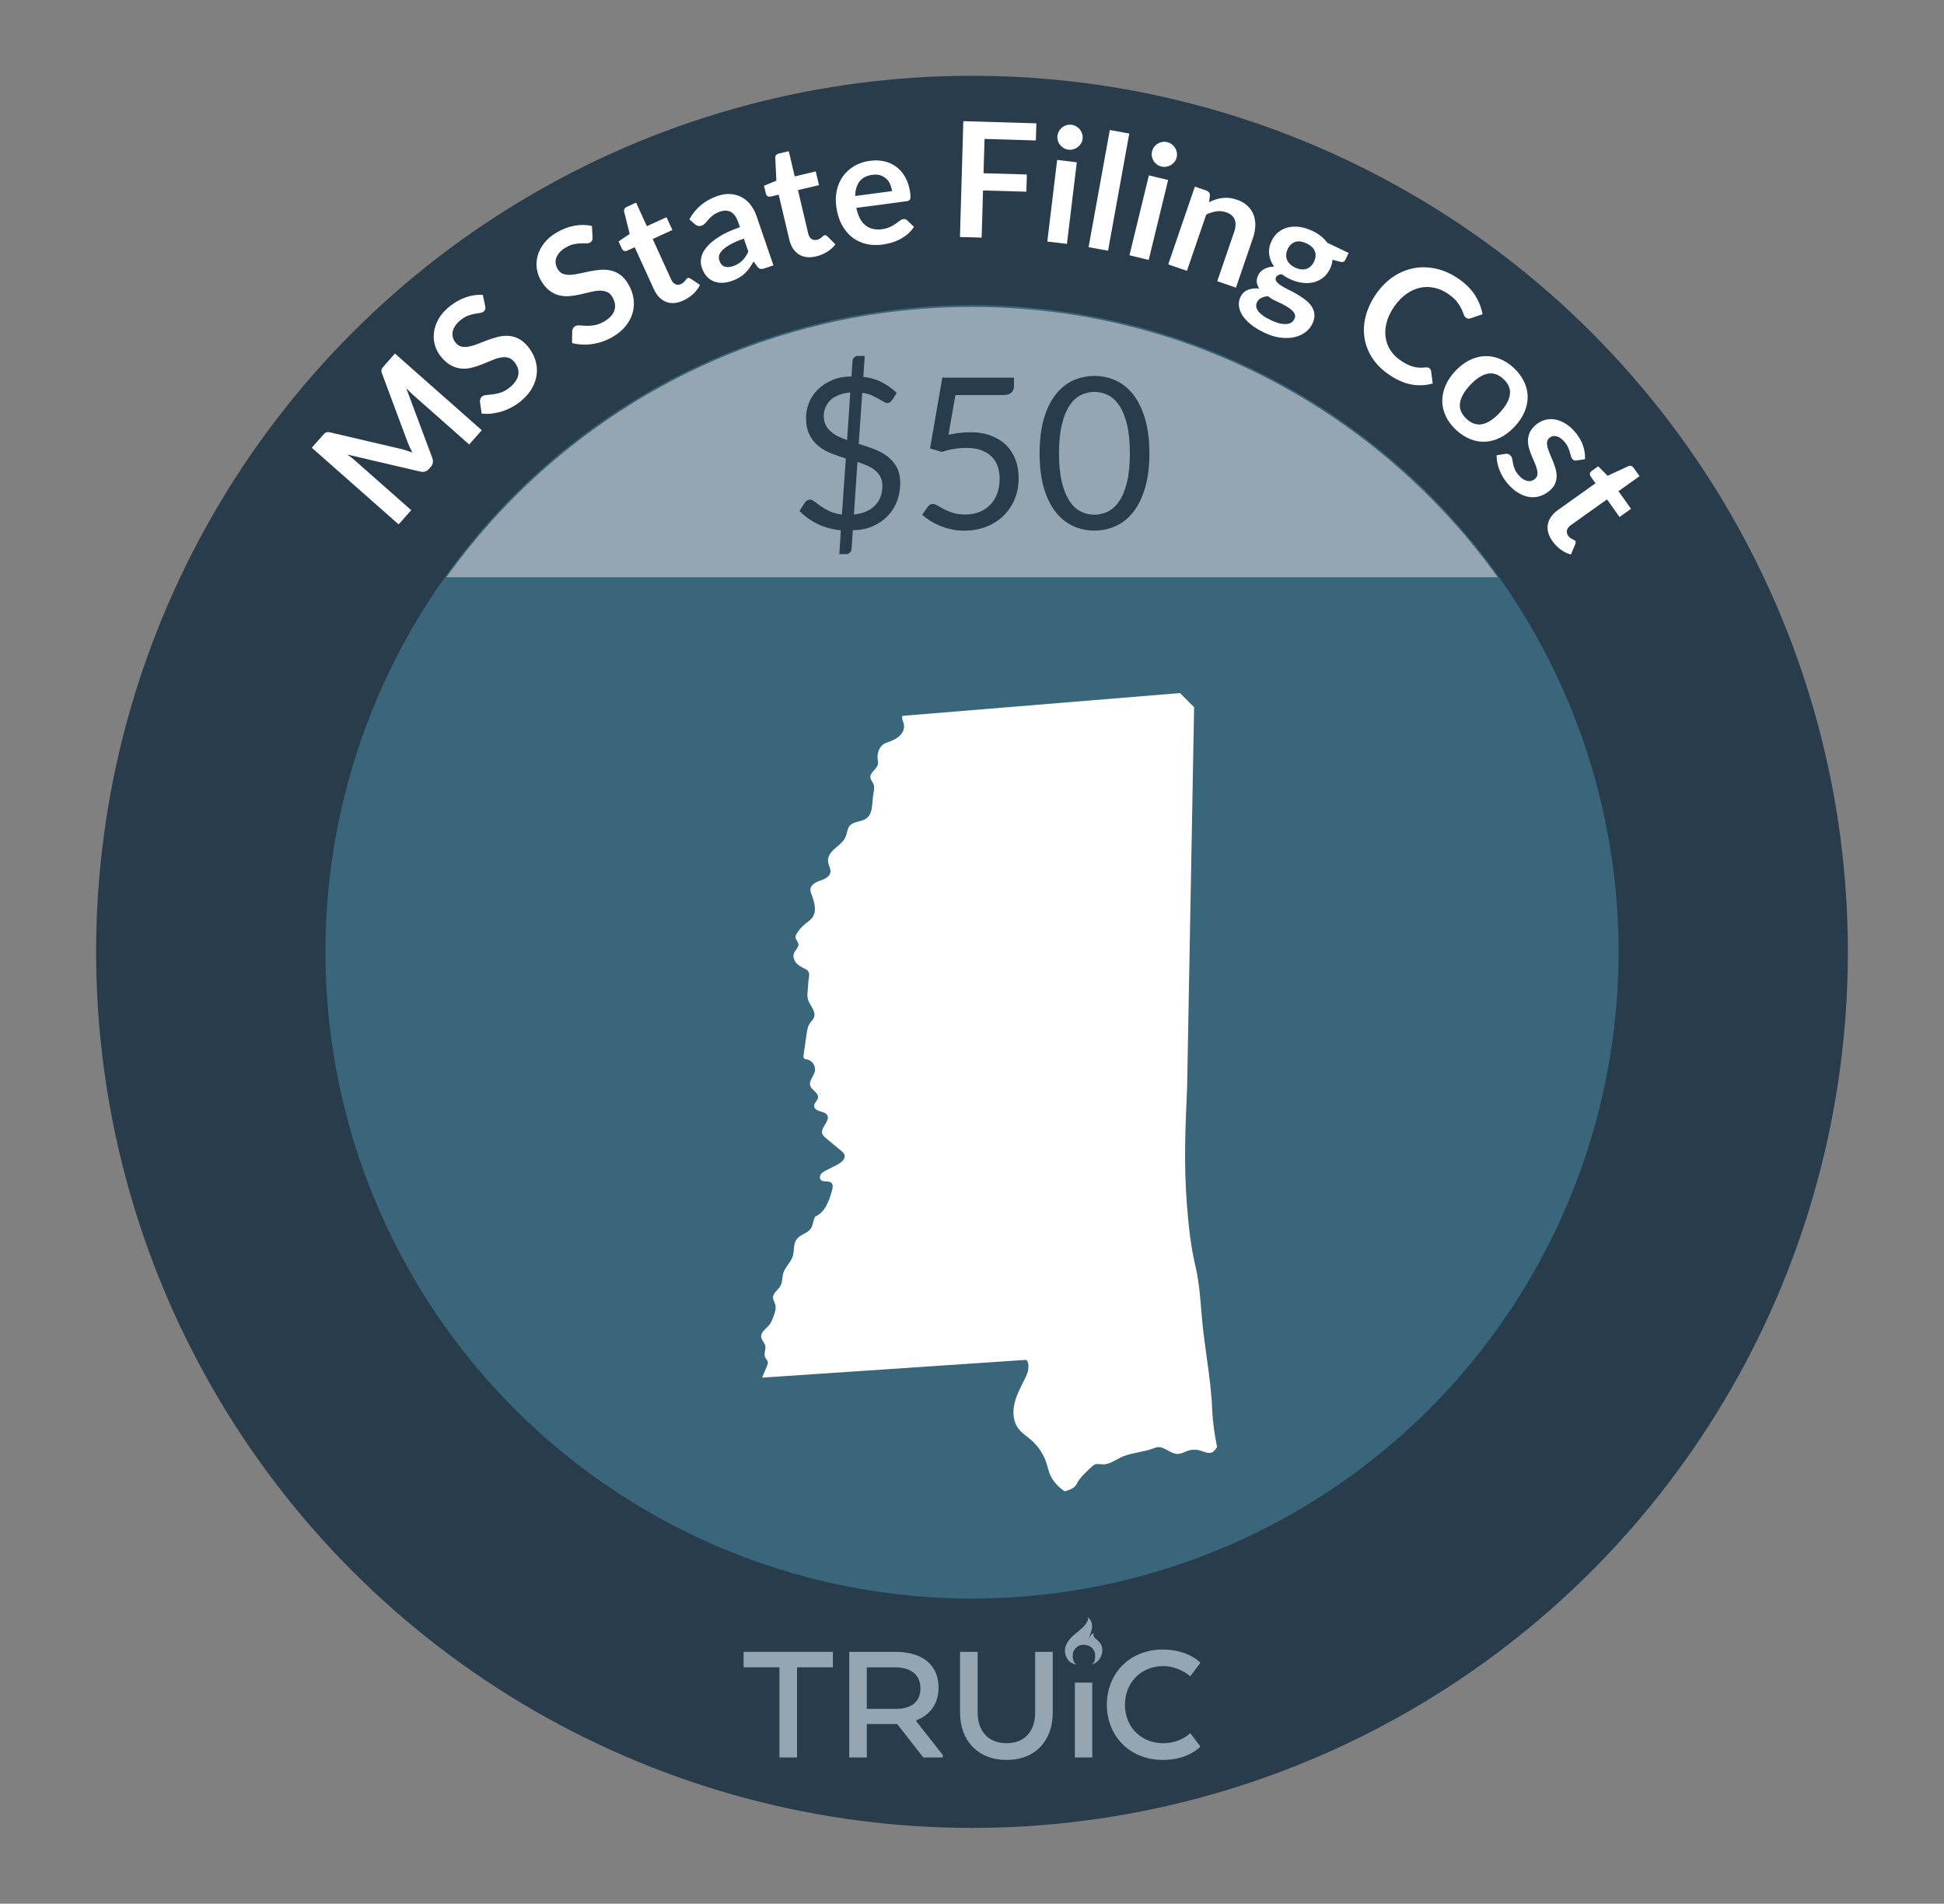 <?xml version="1.0" encoding="UTF-8"?>
<svg id="ab" data-name="Mississippi" xmlns="http://www.w3.org/2000/svg" viewBox="0 0 206.27 201.946">
  <rect x="0" y="0" width="206.27" height="201.946" fill="#808080" stroke="none"/>
  <defs>
    <style>
      .az {
        fill: #fff;
      }

      .ba {
        fill: #95a6b2;
      }

      .bb {
        fill: #283c4c;
      }

      .bc {
        fill: #39667a;
      }
    </style>
  </defs>
  <circle class="bb" cx="103.135" cy="100.973" r="92.936"/>
  <circle class="bc" cx="103.135" cy="100.973" r="68.606"/>
  <g>
    <path class="az" d="M43.159,47.803c.201,.068,.402,.138,.604,.209-.102-.193-.197-.389-.289-.583-.093-.196-.176-.389-.247-.582l-2.696-7.233c-.033-.09-.053-.17-.06-.24-.006-.069,.002-.135,.024-.193,.021-.06,.056-.119,.1-.178,.045-.06,.101-.127,.168-.203l1.143-1.294,9.213,8.135-1.333,1.511-5.951-5.255c-.11-.098-.229-.208-.354-.33-.127-.122-.252-.25-.376-.384l2.766,7.398c.062,.169,.082,.333,.058,.494-.023,.159-.096,.308-.216,.443l-.208,.235c-.12,.136-.258,.226-.414,.27s-.322,.046-.496,.004l-7.736-1.808c.154,.106,.302,.216,.441,.328,.139,.111,.266,.218,.381,.318l5.951,5.255-1.333,1.511-9.214-8.136,1.143-1.293c.067-.076,.127-.141,.181-.192,.053-.051,.108-.092,.164-.121,.057-.029,.12-.047,.192-.052,.072-.004,.155,.005,.248,.027l7.547,1.765c.201,.048,.4,.106,.602,.174Z"/>
    <path class="az" d="M51.482,32.473c.03,.135,.031,.249,0,.341-.031,.091-.09,.173-.178,.244-.088,.072-.214,.119-.379,.142-.166,.021-.356,.052-.574,.092-.217,.038-.453,.105-.709,.201-.254,.096-.518,.255-.789,.478-.246,.201-.436,.406-.568,.614s-.219,.417-.258,.624c-.038,.207-.028,.41,.031,.607,.059,.196,.16,.383,.304,.558,.184,.224,.398,.358,.646,.404,.247,.048,.517,.039,.809-.024,.292-.064,.604-.162,.936-.295,.33-.132,.672-.264,1.023-.395,.352-.129,.709-.24,1.074-.332,.365-.09,.729-.125,1.092-.103,.361,.021,.719,.119,1.07,.293,.352,.173,.688,.458,1.012,.851,.353,.431,.608,.893,.769,1.388,.161,.494,.214,.997,.159,1.507-.054,.511-.22,1.013-.496,1.507-.275,.494-.677,.956-1.202,1.388-.303,.248-.624,.463-.968,.645-.342,.182-.691,.329-1.051,.44-.359,.11-.72,.187-1.08,.226-.359,.038-.709,.039-1.048,0l-.183-1.268c-.002-.101,.014-.2,.048-.298,.033-.097,.093-.18,.175-.248,.109-.09,.266-.142,.466-.156s.433-.037,.695-.07c.263-.032,.549-.1,.856-.202,.309-.103,.627-.289,.955-.558,.504-.414,.796-.853,.877-1.318,.079-.465-.064-.921-.431-1.368-.205-.249-.435-.402-.688-.457-.254-.056-.528-.053-.822,.01-.294,.061-.604,.162-.927,.304-.324,.142-.658,.279-1.001,.414-.344,.136-.697,.249-1.061,.343-.364,.094-.729,.126-1.097,.097-.368-.028-.735-.139-1.103-.332-.368-.194-.729-.508-1.085-.941-.284-.346-.491-.74-.624-1.181-.131-.443-.169-.898-.112-1.371,.057-.471,.216-.942,.476-1.412,.26-.469,.637-.906,1.131-1.312,.562-.46,1.15-.797,1.768-1.01s1.221-.298,1.812-.256l.251,1.191Z"/>
    <path class="az" d="M62.871,25.186c.009,.14-.009,.252-.055,.337-.046,.086-.116,.156-.214,.214-.099,.058-.23,.084-.397,.079s-.36-.004-.581,0c-.221,.004-.464,.033-.73,.087-.268,.056-.553,.17-.856,.347-.274,.161-.493,.333-.657,.518-.165,.184-.283,.377-.354,.574-.071,.199-.093,.4-.066,.604,.027,.205,.098,.404,.213,.601,.145,.249,.336,.417,.573,.502,.236,.084,.503,.119,.803,.102,.298-.016,.622-.063,.97-.143,.348-.078,.705-.154,1.072-.228s.738-.126,1.113-.157c.375-.032,.74-.008,1.095,.07s.691,.231,1.011,.458,.607,.562,.864,1.001c.28,.48,.46,.976,.54,1.491,.08,.514,.054,1.018-.081,1.514-.134,.495-.377,.965-.729,1.409-.351,.443-.819,.837-1.407,1.18-.338,.197-.689,.358-1.056,.483-.366,.126-.735,.215-1.108,.269s-.74,.07-1.102,.052-.707-.073-1.035-.163l.02-1.281c.014-.1,.046-.195,.095-.286,.049-.092,.12-.164,.212-.218,.123-.071,.284-.099,.484-.081,.201,.018,.434,.031,.698,.041s.558-.012,.878-.065c.32-.052,.664-.185,1.031-.398,.562-.33,.92-.717,1.073-1.163,.152-.446,.083-.919-.208-1.419-.163-.279-.365-.466-.607-.561-.243-.095-.514-.135-.814-.121-.299,.015-.621,.066-.963,.153-.342,.089-.693,.173-1.054,.251-.361,.08-.729,.137-1.102,.171s-.74,.008-1.099-.078c-.358-.085-.703-.254-1.036-.502-.332-.249-.64-.615-.923-1.101-.226-.387-.368-.809-.428-1.266-.061-.456-.025-.913,.105-1.37,.131-.456,.361-.896,.691-1.319,.331-.422,.773-.795,1.326-1.117,.627-.366,1.261-.605,1.904-.718,.643-.112,1.253-.103,1.83,.034l.06,1.215Z"/>
    <path class="az" d="M72.512,31.876c-.686,.312-1.303,.359-1.852,.14s-.979-.673-1.292-1.358l-2.022-4.431-.805,.368c-.103,.046-.207,.054-.312,.021s-.188-.116-.25-.25l-.346-.758,1.181-.791-.586-2.35c-.026-.112-.015-.214,.033-.305,.05-.091,.13-.161,.243-.214l.99-.452,1.141,2.497,2.088-.951,.621,1.359-2.088,.954,1.962,4.299c.112,.248,.263,.412,.45,.496,.188,.083,.384,.076,.59-.018,.119-.055,.212-.113,.279-.179,.066-.064,.122-.125,.168-.185,.045-.058,.084-.111,.117-.161,.034-.05,.074-.084,.12-.105,.057-.025,.11-.033,.159-.021s.106,.037,.174,.074l.996,.668c-.173,.358-.412,.68-.719,.963-.308,.283-.654,.514-1.041,.689Z"/>
    <path class="az" d="M82.063,28.151l-.893,.305c-.188,.064-.346,.087-.472,.066-.126-.02-.245-.105-.358-.258l-.378-.527c-.145,.26-.293,.494-.445,.705s-.319,.4-.501,.571c-.182,.17-.385,.32-.609,.451s-.484,.247-.779,.348c-.348,.119-.687,.182-1.014,.189-.327,.007-.629-.048-.904-.164-.276-.115-.521-.294-.735-.532-.214-.24-.384-.546-.511-.917-.107-.311-.131-.647-.071-1.007,.06-.36,.238-.728,.535-1.103,.296-.375,.733-.752,1.312-1.129,.577-.379,1.335-.728,2.273-1.049l-.166-.486c-.191-.556-.449-.929-.773-1.115-.325-.188-.71-.206-1.154-.054-.322,.109-.577,.239-.766,.388-.189,.149-.347,.297-.473,.444-.126,.148-.243,.283-.352,.404s-.242,.207-.404,.264c-.133,.045-.261,.05-.381,.014s-.228-.097-.321-.178l-.579-.512c.651-1.193,1.647-2.019,2.988-2.478,.482-.166,.939-.234,1.371-.204,.433,.027,.828,.139,1.188,.33,.358,.191,.673,.46,.944,.804,.271,.345,.485,.75,.646,1.217l1.783,5.212Zm-4.284,.082c.204-.07,.385-.152,.544-.249,.159-.095,.303-.206,.43-.332s.244-.268,.349-.425c.104-.155,.205-.333,.299-.53l-.473-1.382c-.579,.199-1.05,.4-1.414,.606s-.644,.406-.841,.6c-.197,.194-.319,.384-.367,.569s-.041,.367,.021,.545c.12,.351,.31,.566,.567,.647s.553,.064,.886-.05Z"/>
    <path class="az" d="M86.588,27.2c-.733,.173-1.348,.098-1.844-.225-.494-.324-.828-.852-1.002-1.585l-1.119-4.74-.859,.203c-.11,.025-.215,.013-.311-.04-.098-.054-.163-.151-.196-.294l-.192-.812,1.312-.545-.116-2.419c-.004-.114,.026-.213,.093-.292,.065-.08,.158-.134,.28-.162l1.059-.25,.631,2.673,2.233-.527,.344,1.455-2.233,.527,1.085,4.6c.062,.265,.178,.456,.346,.574,.167,.118,.361,.15,.582,.099,.127-.031,.229-.071,.308-.121,.078-.051,.146-.1,.201-.148,.056-.048,.104-.093,.147-.135,.042-.041,.088-.069,.138-.08,.061-.015,.114-.011,.159,.011,.046,.021,.098,.057,.156,.106l.848,.848c-.24,.319-.537,.587-.894,.806-.356,.218-.741,.376-1.155,.474Z"/>
    <path class="az" d="M92.319,17.059c.545-.072,1.059-.052,1.539,.062s.91,.315,1.285,.606c.376,.289,.689,.665,.938,1.127,.25,.461,.416,1.003,.499,1.627,.021,.157,.031,.289,.03,.395,0,.105-.015,.19-.043,.255-.029,.063-.072,.112-.131,.146-.059,.032-.136,.057-.23,.068l-5.343,.708c.18,.88,.505,1.5,.976,1.86s1.049,.495,1.734,.405c.337-.045,.622-.123,.856-.235,.234-.11,.436-.225,.605-.345s.318-.229,.445-.325c.128-.098,.256-.154,.385-.172,.084-.011,.16-.004,.227,.022,.065,.025,.125,.066,.179,.122l.708,.677c-.195,.302-.424,.561-.686,.782-.263,.22-.543,.405-.84,.558-.297,.15-.604,.27-.921,.357-.317,.088-.628,.151-.931,.192-.602,.079-1.174,.054-1.717-.077s-1.031-.367-1.466-.706c-.434-.34-.798-.783-1.094-1.33-.296-.546-.493-1.198-.594-1.957-.078-.591-.057-1.157,.065-1.703,.122-.544,.336-1.033,.643-1.466,.305-.432,.7-.794,1.184-1.087,.484-.292,1.05-.482,1.695-.567Zm.24,1.486c-.606,.08-1.059,.314-1.355,.702-.297,.389-.452,.904-.464,1.544l3.909-.518c-.035-.27-.105-.519-.21-.748-.105-.229-.245-.423-.421-.583-.175-.159-.385-.276-.629-.35s-.521-.09-.83-.048Z"/>
    <path class="az" d="M109.964,13.081l-.054,1.818-5.445-.16-.107,3.637,4.598,.133-.054,1.827-4.597-.134-.146,5.005-2.302-.068,.358-12.286,7.749,.229Z"/>
    <path class="az" d="M114.254,17.217l-1.045,8.656-2.084-.25,1.045-8.658,2.084,.252Zm.617-2.487c-.021,.181-.079,.346-.172,.494-.092,.149-.205,.274-.34,.378-.136,.104-.289,.18-.461,.232-.172,.05-.351,.064-.535,.042-.181-.022-.347-.078-.498-.168-.152-.089-.28-.201-.384-.333-.104-.132-.182-.281-.233-.447-.051-.167-.065-.339-.044-.52,.022-.186,.078-.355,.169-.51,.09-.155,.201-.284,.333-.389,.133-.104,.283-.181,.452-.231,.168-.051,.344-.066,.523-.044,.186,.022,.355,.078,.51,.168,.154,.091,.286,.201,.393,.335,.106,.132,.187,.284,.24,.456s.068,.352,.047,.536Z"/>
    <path class="az" d="M119.823,14.167l-2.252,12.428-2.066-.373,2.252-12.429,2.066,.374Z"/>
    <path class="az" d="M123.944,19.099l-2.061,8.474-2.04-.495,2.06-8.474,2.041,.495Zm.905-2.395c-.043,.176-.118,.332-.228,.469-.109,.138-.237,.249-.384,.336-.147,.087-.308,.146-.484,.175-.177,.03-.355,.023-.538-.021-.176-.043-.334-.118-.474-.226-.14-.106-.254-.231-.342-.376-.087-.144-.146-.3-.179-.472-.031-.171-.025-.344,.018-.521,.045-.183,.12-.344,.229-.486,.107-.145,.232-.259,.377-.347,.143-.087,.302-.146,.476-.177,.174-.031,.349-.025,.524,.019,.182,.043,.345,.119,.487,.228,.143,.107,.26,.233,.351,.378,.09,.144,.151,.305,.184,.482,.033,.177,.027,.355-.017,.538Z"/>
    <path class="az" d="M123.955,28.05l2.827-8.25,1.215,.416c.256,.089,.385,.267,.382,.536l-.087,.698c.226-.115,.454-.21,.688-.286,.231-.075,.469-.129,.711-.16,.24-.032,.488-.033,.742-.006,.255,.026,.521,.088,.801,.184,.449,.154,.822,.367,1.119,.639,.295,.272,.514,.587,.652,.943,.138,.356,.202,.747,.191,1.171-.012,.426-.096,.868-.254,1.329l-1.799,5.25-1.986-.68,1.8-5.251c.173-.505,.188-.934,.051-1.29-.139-.356-.44-.614-.907-.774-.344-.117-.691-.149-1.045-.098-.354,.054-.711,.168-1.07,.343l-2.045,5.967-1.985-.681Z"/>
    <path class="az" d="M139.27,24.5c.336,.161,.637,.348,.9,.559,.264,.212,.485,.442,.667,.692l2.262,1.084-.339,.705c-.056,.117-.131,.195-.225,.231-.093,.038-.219,.033-.38-.013l-.768-.207c-.013,.157-.04,.316-.083,.479-.043,.161-.104,.323-.183,.488-.186,.388-.432,.701-.738,.941-.307,.239-.649,.402-1.028,.492-.379,.088-.784,.103-1.217,.042-.434-.059-.87-.195-1.309-.406-.298-.141-.572-.309-.826-.499-.317,.032-.521,.141-.609,.326-.076,.159-.06,.312,.051,.455,.109,.145,.275,.29,.498,.435,.224,.145,.485,.29,.787,.434,.301,.145,.604,.306,.909,.483,.304,.178,.592,.371,.862,.579,.271,.209,.492,.438,.664,.691,.171,.253,.271,.532,.303,.842,.031,.307-.042,.647-.222,1.022-.167,.35-.415,.646-.743,.892-.328,.246-.717,.42-1.164,.521-.447,.102-.943,.117-1.488,.048-.545-.068-1.119-.248-1.723-.537-.598-.287-1.089-.593-1.473-.919-.385-.325-.676-.652-.872-.982s-.307-.655-.329-.974c-.023-.319,.029-.615,.159-.885,.177-.368,.437-.624,.782-.766,.345-.143,.752-.192,1.222-.149-.144-.201-.23-.419-.262-.654-.032-.234,.021-.496,.158-.781,.056-.117,.135-.229,.235-.335,.102-.105,.223-.199,.367-.282,.143-.082,.304-.147,.484-.195,.18-.049,.379-.075,.594-.079-.295-.405-.472-.841-.527-1.309-.056-.466,.031-.94,.262-1.42,.186-.389,.433-.703,.738-.941,.307-.24,.652-.403,1.038-.493,.385-.089,.796-.101,1.233-.035,.437,.064,.88,.205,1.33,.421Zm-1.918,9.327c.075-.156,.09-.306,.046-.449-.044-.145-.134-.28-.265-.41-.133-.132-.299-.262-.498-.389-.199-.128-.418-.248-.655-.363-.238-.112-.483-.23-.735-.352-.254-.121-.484-.267-.691-.436-.271,.015-.512,.071-.719,.17s-.361,.252-.461,.462c-.067,.139-.094,.282-.082,.437,.011,.153,.071,.309,.18,.469,.109,.159,.273,.319,.49,.483s.498,.329,.846,.496c.353,.169,.67,.287,.951,.354,.282,.067,.529,.094,.741,.077,.212-.018,.39-.074,.529-.17,.141-.097,.249-.223,.323-.38Zm.059-5.45c.234,.113,.454,.18,.658,.198,.205,.02,.392,0,.561-.056,.168-.058,.32-.151,.455-.281,.135-.131,.247-.29,.338-.479,.187-.389,.218-.752,.094-1.091-.123-.339-.417-.62-.883-.842-.465-.224-.867-.276-1.209-.162-.342,.117-.605,.369-.792,.758-.088,.184-.141,.369-.158,.556-.017,.187,.005,.364,.064,.535,.06,.17,.163,.329,.308,.478,.146,.148,.334,.277,.564,.387Z"/>
    <path class="az" d="M151.667,39.059c.102,.071,.162,.173,.18,.305l.171,1.317c-.764,.216-1.538,.248-2.322,.095-.784-.152-1.593-.523-2.425-1.113-.745-.526-1.324-1.128-1.738-1.803-.414-.676-.671-1.389-.771-2.141-.1-.75-.039-1.52,.182-2.307,.222-.789,.596-1.556,1.123-2.3,.534-.753,1.147-1.355,1.841-1.806,.694-.45,1.428-.74,2.201-.872,.774-.132,1.566-.102,2.376,.094s1.596,.562,2.359,1.103c.744,.527,1.311,1.108,1.699,1.74,.389,.633,.643,1.287,.763,1.961l-1.238,.426c-.077,.029-.158,.044-.246,.044-.087,.002-.182-.035-.283-.106-.106-.076-.186-.194-.237-.355-.053-.162-.13-.352-.231-.571-.103-.218-.255-.461-.458-.729-.202-.269-.504-.546-.906-.831-.472-.333-.963-.558-1.476-.674-.511-.116-1.018-.121-1.519-.019-.5,.104-.984,.318-1.453,.642-.47,.324-.897,.76-1.283,1.305-.4,.564-.676,1.123-.828,1.676-.15,.552-.196,1.074-.137,1.568,.061,.495,.219,.952,.476,1.373,.257,.422,.599,.783,1.024,1.084,.254,.181,.494,.33,.719,.447,.227,.118,.447,.208,.663,.271,.216,.062,.435,.102,.657,.115,.221,.017,.458,.008,.709-.022,.076-.01,.147-.008,.217,.003,.068,.01,.133,.037,.193,.08Z"/>
    <path class="az" d="M160.632,39.043c.476,.445,.837,.925,1.08,1.44,.244,.515,.372,1.04,.382,1.577s-.1,1.078-.33,1.623c-.229,.546-.579,1.068-1.047,1.569-.472,.506-.972,.892-1.5,1.158s-1.062,.414-1.603,.445c-.54,.03-1.075-.059-1.605-.268s-1.034-.535-1.511-.979c-.476-.444-.837-.926-1.083-1.442-.245-.518-.373-1.047-.382-1.591-.008-.542,.102-1.087,.33-1.634,.227-.547,.578-1.074,1.049-1.578,.469-.501,.968-.885,1.498-1.149,.529-.265,1.064-.409,1.604-.434,.537-.024,1.072,.069,1.605,.279,.532,.21,1.037,.538,1.513,.982Zm-5.03,5.387c.529,.494,1.088,.684,1.676,.565,.588-.119,1.202-.521,1.845-1.21,.642-.687,1.003-1.329,1.085-1.927,.082-.599-.143-1.146-.672-1.641-.538-.503-1.105-.693-1.699-.571-.596,.123-1.213,.526-1.851,1.209-.639,.684-.997,1.324-1.075,1.923-.078,.598,.152,1.147,.691,1.651Z"/>
    <path class="az" d="M167.29,48.845c-.106,.015-.193,.012-.262-.012s-.134-.072-.197-.146c-.066-.076-.115-.179-.148-.303-.033-.125-.072-.27-.117-.431-.047-.163-.111-.337-.195-.522-.084-.185-.213-.379-.387-.581-.27-.313-.549-.503-.838-.569-.287-.066-.539-.007-.754,.177-.142,.122-.223,.271-.239,.446-.017,.176,.003,.371,.061,.587,.058,.214,.142,.444,.249,.688,.108,.242,.215,.494,.319,.756,.104,.261,.195,.527,.273,.795,.078,.27,.115,.539,.11,.809-.005,.268-.062,.529-.172,.785-.109,.255-.298,.497-.564,.725-.318,.273-.662,.467-1.029,.581-.369,.115-.747,.145-1.135,.089-.387-.057-.777-.201-1.169-.437-.392-.233-.771-.564-1.136-.991-.196-.227-.367-.467-.512-.72-.146-.252-.268-.509-.366-.771-.099-.264-.171-.521-.218-.776s-.068-.496-.062-.727l.922-.151c.113-.017,.217-.007,.312,.023,.095,.031,.184,.097,.269,.195s.137,.217,.157,.353c.02,.136,.047,.29,.081,.462,.036,.171,.093,.358,.172,.563,.078,.206,.222,.429,.428,.67,.162,.188,.324,.332,.486,.429,.161,.096,.316,.158,.465,.183,.148,.025,.289,.017,.421-.024,.132-.043,.249-.107,.353-.197,.155-.133,.242-.287,.262-.464,.02-.178,0-.375-.058-.59-.058-.216-.142-.445-.251-.691-.11-.245-.219-.5-.325-.764s-.197-.532-.272-.808c-.076-.275-.108-.549-.097-.823,.011-.274,.079-.547,.206-.816s.338-.53,.63-.78c.271-.232,.575-.4,.913-.503,.336-.104,.686-.128,1.048-.076,.362,.05,.731,.186,1.108,.403s.741,.531,1.092,.939c.392,.455,.672,.936,.843,1.438,.17,.504,.24,.984,.209,1.445l-.884,.132Z"/>
    <path class="az" d="M164.727,57.408c-.438-.612-.601-1.21-.488-1.791,.111-.58,.474-1.089,1.088-1.527l3.966-2.826-.513-.72c-.066-.093-.093-.193-.08-.303,.012-.11,.078-.207,.198-.293l.679-.483,1,1.009,2.195-1.021c.105-.047,.207-.055,.306-.024s.185,.096,.256,.198l.632,.887-2.236,1.592,1.332,1.869-1.219,.869-1.331-1.869-3.849,2.742c-.222,.158-.355,.338-.4,.536-.046,.201-.004,.393,.129,.576,.075,.106,.15,.187,.228,.239,.076,.055,.147,.098,.213,.131s.126,.062,.181,.086c.055,.022,.098,.055,.127,.097,.036,.05,.053,.102,.051,.151-.002,.051-.016,.112-.041,.186l-.465,1.104c-.385-.101-.746-.274-1.082-.522-.337-.247-.629-.544-.875-.891Z"/>
  </g>
  <path class="ba" d="M158.912,61.24c-12.448-17.36-32.784-28.682-55.777-28.682s-43.328,11.322-55.776,28.682h111.553Z"/>
  <g>
    <path class="bb" d="M89.222,56.251c-.904-.082-1.728-.305-2.471-.667s-1.383-.823-1.921-1.384l.594-.918c.052-.082,.127-.149,.224-.202,.098-.052,.198-.078,.303-.078,.142,0,.303,.071,.481,.213,.18,.142,.399,.304,.661,.487s.573,.36,.936,.531c.362,.173,.797,.289,1.306,.348l.414-5.948c-.522-.157-1.036-.335-1.54-.534-.504-.197-.956-.456-1.355-.774-.4-.318-.721-.719-.964-1.202-.243-.482-.364-1.088-.364-1.813,0-.547,.106-1.08,.319-1.601s.522-.982,.93-1.387,.909-.736,1.507-.994c.598-.259,1.285-.388,2.062-.388l.112-1.636c.015-.142,.07-.27,.168-.381,.097-.112,.228-.168,.392-.168h.74l-.157,2.218c.784,.097,1.46,.299,2.027,.604,.567,.307,1.076,.677,1.523,1.109l-.481,.74c-.149,.224-.321,.336-.516,.336-.104,0-.233-.047-.386-.141-.153-.093-.338-.201-.555-.324s-.467-.247-.751-.37c-.283-.123-.608-.211-.975-.263l-.369,5.422c.537,.164,1.067,.345,1.591,.539,.522,.195,.993,.446,1.411,.754,.418,.307,.756,.691,1.014,1.152s.387,1.037,.387,1.727c0,.674-.112,1.308-.336,1.9-.225,.592-.551,1.113-.98,1.562s-.956,.814-1.579,1.096c-.624,.281-1.336,.422-2.135,.422l-.134,2.006c-.016,.142-.073,.267-.174,.375-.101,.107-.229,.162-.387,.162h-.739l.168-2.531Zm-1.814-12.133c0,.358,.062,.67,.19,.936,.126,.265,.302,.498,.526,.699,.224,.202,.485,.378,.784,.527s.623,.283,.975,.403l.336-5.053c-.485,.045-.906,.142-1.261,.292-.354,.148-.646,.336-.873,.56-.229,.224-.398,.476-.51,.756-.112,.28-.168,.573-.168,.88Zm6.217,7.438c0-.374-.068-.694-.207-.964-.139-.269-.327-.5-.565-.694-.239-.194-.52-.362-.841-.504s-.664-.272-1.03-.392l-.381,5.578c.485-.045,.917-.15,1.294-.318s.694-.383,.952-.645,.452-.566,.583-.913c.13-.348,.195-.729,.195-1.148Z"/>
    <path class="bb" d="M107.594,40.936c0,.283-.089,.518-.269,.7s-.481,.274-.907,.274h-5.041l-.74,4.212c.837-.179,1.609-.269,2.319-.269,.836,0,1.574,.123,2.213,.369,.639,.247,1.174,.587,1.607,1.02,.433,.434,.76,.945,.98,1.535,.22,.59,.33,1.232,.33,1.927,0,.852-.149,1.621-.448,2.308-.299,.688-.707,1.275-1.227,1.765s-1.13,.864-1.832,1.126c-.701,.262-1.46,.393-2.273,.393-.471,0-.923-.047-1.355-.141-.434-.094-.837-.219-1.21-.375-.374-.157-.721-.336-1.042-.538s-.605-.414-.852-.638l.604-.852c.135-.195,.314-.292,.538-.292,.142,0,.309,.058,.499,.174s.42,.245,.688,.387,.584,.271,.946,.386c.362,.116,.794,.174,1.294,.174,.561,0,1.064-.09,1.513-.269s.831-.435,1.148-.768c.317-.332,.562-.729,.733-1.192s.258-.982,.258-1.558c0-.501-.072-.952-.219-1.355-.146-.403-.365-.747-.66-1.03-.296-.284-.663-.505-1.104-.662-.441-.156-.956-.234-1.546-.234-.403,0-.822,.033-1.255,.101-.434,.067-.882,.175-1.345,.325l-1.255-.37,1.3-7.506h7.606v.874Z"/>
    <path class="bb" d="M121.957,48.094c0,1.404-.151,2.62-.454,3.646-.302,1.027-.715,1.877-1.237,2.549-.523,.672-1.142,1.173-1.854,1.502-.713,.328-1.477,.492-2.291,.492-.821,0-1.585-.164-2.291-.492-.706-.329-1.32-.83-1.843-1.502s-.934-1.521-1.232-2.549c-.299-1.026-.448-2.242-.448-3.646s.149-2.621,.448-3.652c.299-1.03,.71-1.883,1.232-2.56,.522-.676,1.137-1.178,1.843-1.507,.706-.328,1.47-.492,2.291-.492,.814,0,1.578,.164,2.291,.492,.713,.329,1.331,.831,1.854,1.507,.522,.677,.936,1.529,1.237,2.56,.303,1.031,.454,2.248,.454,3.652Zm-2.072,0c0-1.225-.104-2.254-.309-3.086-.205-.833-.481-1.503-.829-2.012-.347-.508-.749-.871-1.204-1.092-.456-.221-.93-.33-1.423-.33s-.967,.109-1.423,.33c-.455,.221-.855,.584-1.198,1.092-.344,.509-.618,1.179-.823,2.012-.206,.832-.309,1.861-.309,3.086s.103,2.252,.309,3.081c.205,.829,.479,1.497,.823,2.005,.343,.508,.743,.873,1.198,1.093,.456,.22,.93,.331,1.423,.331s.967-.111,1.423-.331c.455-.22,.857-.585,1.204-1.093,.348-.508,.624-1.176,.829-2.005s.309-1.856,.309-3.081Z"/>
  </g>
  <g>
    <path class="ba" d="M114.216,176.572s-.726-.037-1.061-.763c-.335-.726-.065-1.285,.084-1.545s.456-.633,.735-.847,.851-.71,.881-.742c.028-.03,.374-.386,.488-.617,.096-.195,.158-.335,.065-.484-.027-.044-.054-.074-.007-.039,.043,.032,.19,.162,.257,.259,.074,.107,.178,.228,.216,.656s-.233,1.005-.233,1.005c0,0-.065,.157-.073,.254-.005,.062,.007,.103,.034,.165,.005,.011-.01-.1,0-.159,.015-.079,.038-.14,.14-.261,.018-.022,.054-.055,.082-.076,.159-.119,.238-.132,.25-.138,.015-.007-.003,.014-.003,.014,0,0-.105,.137-.017,.343,.043,.099,.125,.166,.302,.315s.415,.404,.493,.586c.1,.233,.176,.528,.056,.977-.156,.586-.586,.968-1.071,1.098,0,0,.168-.13,.214-.205,0,0,.074-.112,.121-.27s.037-.501,.019-.68c-.019-.177-.205-.838-1.089-.931s-1.201,.717-1.201,.717c0,0-.14,.298-.056,.763s.372,.605,.372,.605Z"/>
    <path class="ba" d="M78.9,175.23h9.476v1.643h-3.806v9.561h-1.865v-9.561h-3.805v-1.643Z"/>
    <path class="ba" d="M90.109,175.23h4.899c2.845,0,4.578,1.363,4.578,3.791,0,1.756-.923,2.913-2.355,3.474v.112l2.807,3.567v.261h-2.072l-2.769-3.548h-3.221v3.548h-1.866v-11.204Zm4.842,1.643h-2.976v4.407h3.089c1.564,0,2.6-.691,2.6-2.185,0-1.475-1.055-2.222-2.713-2.222Z"/>
    <path class="ba" d="M101.867,181.692v-6.462h1.865v6.462c0,1.81,1.018,3.23,3.071,3.23s3.033-1.419,3.033-3.23v-6.462h1.865v6.462c0,2.913-1.789,5.005-4.898,5.005-3.071,0-4.936-2.092-4.936-5.005Z"/>
    <rect class="ba" x="114.051" y="178.491" width="1.846" height="7.943"/>
    <path class="ba" d="M127.371,185.276s-1.262,1.42-3.975,1.42c-3.599,0-5.953-2.615-5.953-5.846,0-3.267,2.354-5.863,5.953-5.863,2.713,0,3.975,1.4,3.975,1.4l-1.074,1.438s-1.186-1.082-2.864-1.082c-2.411,0-4.069,1.792-4.069,4.108,0,2.297,1.658,4.071,4.069,4.071,1.809,0,2.864-1.064,2.864-1.064l1.074,1.418Z"/>
  </g>
  <path class="az" d="M85.37,111.179c.082-.528,.156-1.055,.23-1.575,.052-.357,.111-.713,.305-1.01,.149-.238,.386-.431,.476-.698,.215-.624-.431-1.189-.632-1.828-.163-.52-.007-1.077,0-1.62,.007-.721,.371-1.33-.275-1.642-.349-.171-.713-.349-.973-.639s-.401-.721-.245-1.085c.134-.312,.483-.557,.461-.899-.022-.29-.312-.513-.312-.802,.007-.141,.082-.267,.156-.386,.245-.379,.55-.721,.906-1.01,.253-.208,.542-.394,.736-.661,.498-.706,.201-1.664-.104-2.467-.059-.163-.119-.327-.111-.49,.015-.498,.557-.78,1.025-.944s1.018-.401,1.1-.884c.059-.386-.208-.743-.253-1.137-.067-.55,.327-1.04,.743-1.404,.416-.371,.899-.706,1.114-1.211,.171-.386,.171-.847,.431-1.174,.424-.505,1.248-.409,1.783-.795,.698-.513,.587-1.553,.713-2.415,.059-.431,.201-.884,.015-1.278-.089-.208-.267-.379-.305-.602-.104-.58,.728-.921,.81-1.508,.022-.171-.022-.342-.045-.505-.074-.728,.253-1.486,.944-1.724,.453-.163,.921-.327,1.293-.639,.379-.312,.639-.795,.557-1.271-.045-.275-.201-.52-.193-.795,0-.052,.007-.097,.022-.141l29.259-2.4,.201-.022,1.501,1.508-.743,40.292c-.186,4.332-.357,8.061-.03,12.386,.171,2.192,.394,4.413,.899,6.538,.55,2.288,.58,4.837,.869,7.177,.334,2.712,.817,5.454,.929,8.173,.045,1.293,.26,2.608,.513,3.923q0,.007-.007,.015c-.149,.178-.26,.386-.461,.505-.394,.238-.884-.03-1.33-.163-.431-.126-.906-.111-1.33,.037-.327,.111-.639,.305-.988,.327-.364,.022-.706-.149-1.025-.319-.364-.186-.75-.461-1.174-.394-.178,.022-.342,.089-.505,.149-1.003,.364-2.103,.424-3.098,.802-.75,.29-1.427,.899-2.236,.869-.282-.007-.572-.089-.832,.022-.104,.052-.193,.126-.282,.208-.476,.431-.958,.862-1.352,1.382-.156,.208-.245,.453-.401,.654-.163,.215-.431,.342-.676,.438-.156,.059-.312,.119-.468,.163-.684-.468-1.256-1.055-1.568-1.813-.156-.371-.238-.765-.357-1.152-.312-.966-.892-1.843-1.657-2.504-.461-.394-.988-.721-1.352-1.211-.557-.758-.609-1.791-.386-2.697,.223-.914,.684-1.746,1.1-2.586,.156-.319,.312-.654,.349-1.01,.037-.349,.052-.743-.215-.981l-28.026,1.887c.171-.416,.349-.84,.528-1.263,.045-.119,.097-.245,.082-.379-.03-.201-.208-.342-.29-.528-.163-.379,.104-.817,.015-1.219-.082-.327-.386-.58-.431-.914-.067-.535,.52-.877,.862-1.293,.208-.267,.327-.587,.446-.906,.149-.401,.297-.832,.186-1.248-.067-.253-.238-.483-.238-.75-.007-.498,.55-.802,.795-1.248,.223-.409,.163-.906,.297-1.352,.201-.654,.795-1.122,.996-1.768,.186-.58,.045-1.263,.386-1.761,.267-.409,.773-.572,1.181-.847,.661-.453,.468-.884,.817-1.612,1.048-.438,1.471-1.657,1.783-2.749,.082-.282,.149-.639-.074-.832-.29-.267-.854-.015-1.114-.319-.141-.171-.104-.438,.03-.617,.134-.171,.342-.282,.535-.379,.386-.193,.765-.394,1.144-.587,.438-.223,.944-.609,.802-1.07-.059-.193-.223-.327-.379-.453-.528-.438-1.055-.877-1.59-1.315-.156-.134-.319-.275-.379-.461-.23-.676,.869-1.352,.52-1.976-.149-.253-.483-.327-.765-.409-.29-.082-.617-.26-.624-.557-.015-.334,.371-.565,.416-.899,.067-.505-.661-.758-.825-1.248-.171-.52,.371-1.003,.49-1.545s-.282-1.152-.832-1.256c-.119-.015-.245-.022-.319-.111-.082-.089-.067-.223-.052-.342,.037-.253,.074-.505,.111-.75Z"/>
</svg>